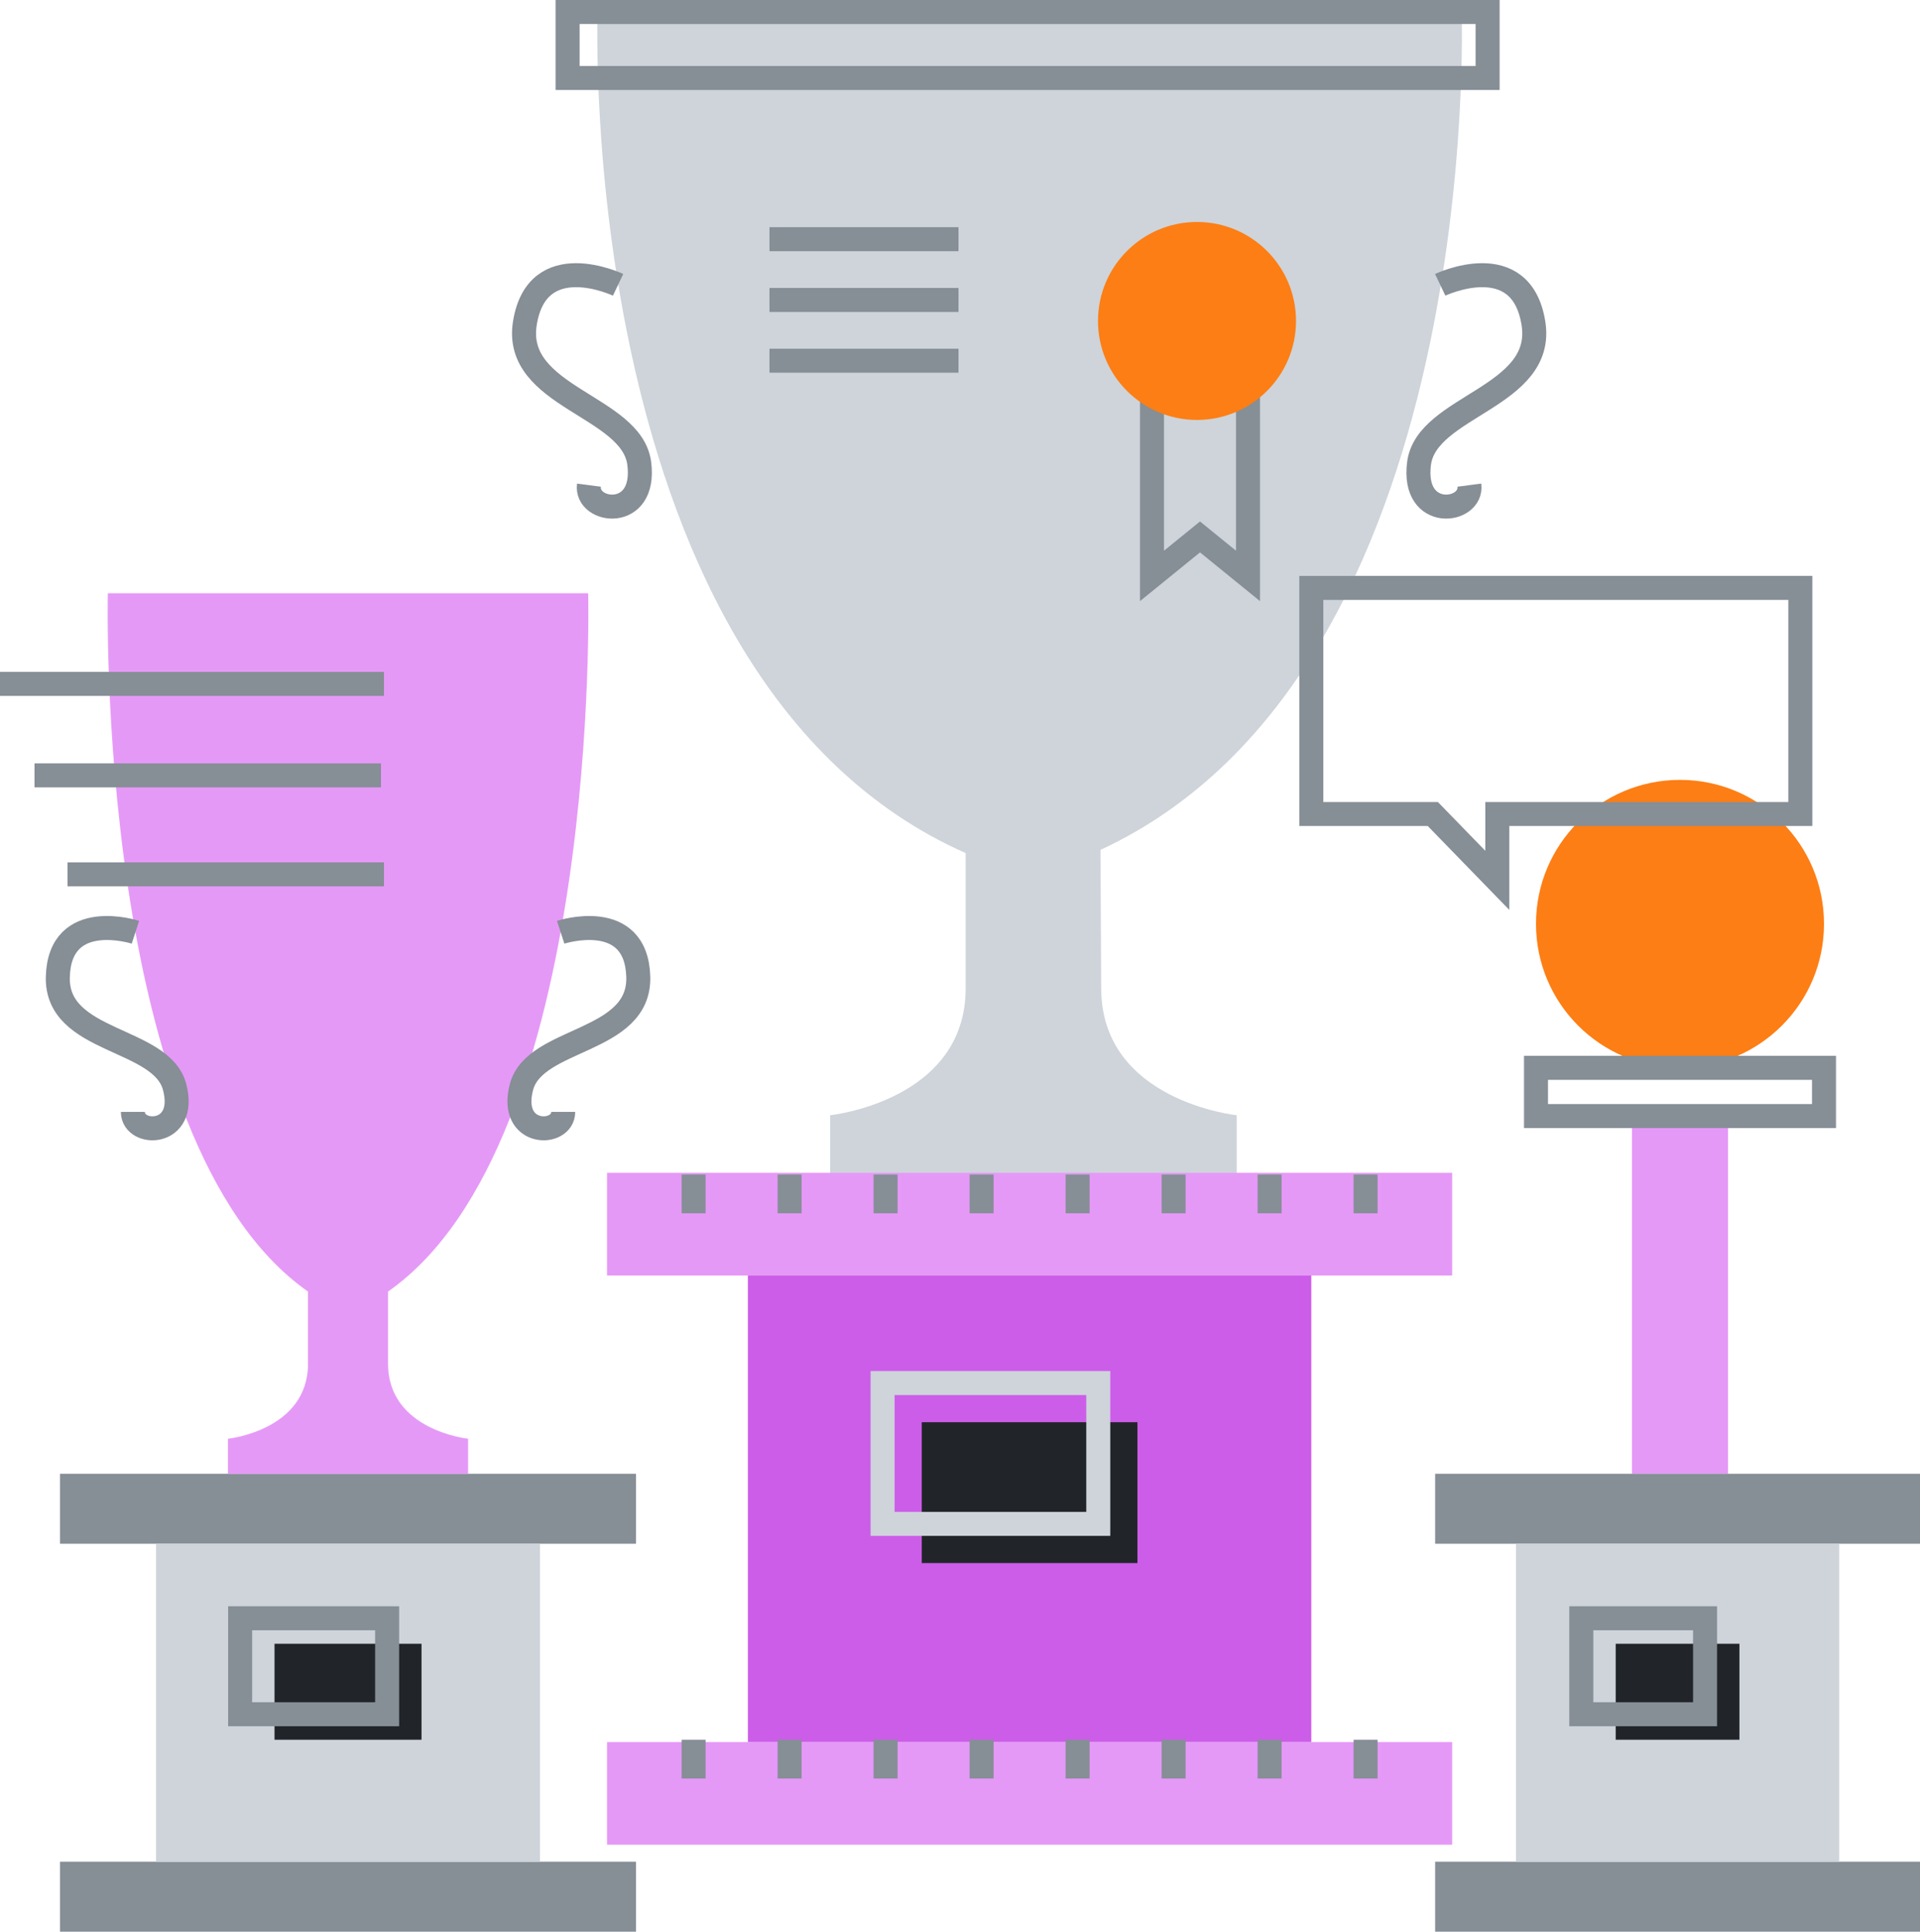<svg fill="none" height="322" width="320" xmlns="http://www.w3.org/2000/svg"><path d="M288 186.041h-16v59.626h16z" fill="#e599f7"/><path d="M183.531 164.725c0-2.725-.12-23.058-.12-23.058C247.609 111.915 243.602 2 243.602 2H99.6s-4.063 111.245 61.344 140.202v22.522c0 18.822-22.588 21.176-22.588 21.176v9.884h67.764V185.9c-.001 0-22.589-2.353-22.589-21.175z" fill="#ced4da"/><path d="M103.013 47.478s-13.488-6.422-15.536 6.408C85.5 66.263 105.28 67.585 106.538 77.228s-8.989 8.3-8.379 3.643m141.877-33.393s13.487-6.422 15.536 6.408c1.977 12.377-17.803 13.699-19.061 23.342s8.989 8.3 8.379 3.643" stroke="#868e96" stroke-miterlimit="10" stroke-width="4"/><path d="M106.004 245.667h-96v11.666h96zm0 64.667h-96V322h96z" fill="#868e96"/><path d="M90.004 257.333h-64v53.001h64z" fill="#ced4da"/><path d="M70.254 274h-24.5v16h24.5z" fill="#212529"/><path d="M320 245.667h-80.811v11.666H320zm0 64.667h-80.811V322H320z" fill="#868e96"/><path d="M306.531 257.333h-53.874v53.001h53.874z" fill="#ced4da"/><path d="M289.906 274h-20.623v16h20.623z" fill="#212529"/><path d="M64.522 269.75h-24.5v16h24.5zm219.653 0h-20.623v16h20.623z" stroke="#868e96" stroke-miterlimit="10" stroke-width="4"/><path d="M242.028 195.5H101.172v17.117h140.856zm0 94.883H101.172V307.5h140.856z" fill="#e599f7"/><path d="M218.552 212.617h-93.904v77.766h93.904z" fill="#cc5de8"/><path d="M189.574 237.072h-35.947v23.476h35.947z" fill="#212529"/><path d="M183.044 230.542h-35.947v23.476h35.947z" stroke="#ced4da" stroke-miterlimit="10" stroke-width="4"/><path d="M64.676 227.319v-12.026c35.582-24.918 33.358-116.4 33.358-116.4H17.975s-2.224 91.482 33.358 116.4v12.026c0 11.119-13.343 12.509-13.343 12.509v5.839h40.03v-5.839s-13.344-1.39-13.344-12.509z" fill="#e599f7"/><path d="M280 178c13.255 0 24-10.745 24-24s-10.745-24-24-24-24 10.745-24 24 10.745 24 24 24z" fill="#fd7e14"/><path d="M304 178h-48v8.041h48zM22.571 155.397s-12.61-4.098-12.935 7.43c-.313 11.12 17.246 10.005 19.463 18.346 2.219 8.341-6.954 8.341-6.954 4.171m71.299-29.947s12.61-4.098 12.935 7.43c.314 11.12-17.246 10.005-19.463 18.346-2.219 8.341 6.953 8.341 6.953 4.171M208 96l-8-6.5-8 6.5V65.195h16z" stroke="#868e96" stroke-miterlimit="10" stroke-width="4"/><path d="M199.5 70c9.113 0 16.5-7.387 16.5-16.5S208.613 37 199.5 37 183 44.387 183 53.5 190.387 70 199.5 70z" fill="#fd7e14"/><path d="M159.75 50h-31.5m31.5-10.125h-31.5m31.5 20.25h-31.5M64 114H0m63.5 15.25H5.75M64 145.75H11.25M218.553 98v37.689h20.25l10.75 11.061v-11.061h50.5V98zm-102.952 97.784v6.466m16-6.466v6.466m16-6.466v6.466m16-6.466v6.466m16-6.466v6.466m16-6.466v6.466m16-6.466v6.466m16-6.466v6.466m-112 87.75v6.466m16-6.466v6.466m16-6.466v6.466m16-6.466v6.466m16-6.466v6.466m16-6.466v6.466m16-6.466v6.466m16-6.466v6.466M247.934 2H94.6v11.001h153.334z" stroke="#868e96" stroke-miterlimit="10" stroke-width="4"/></svg>